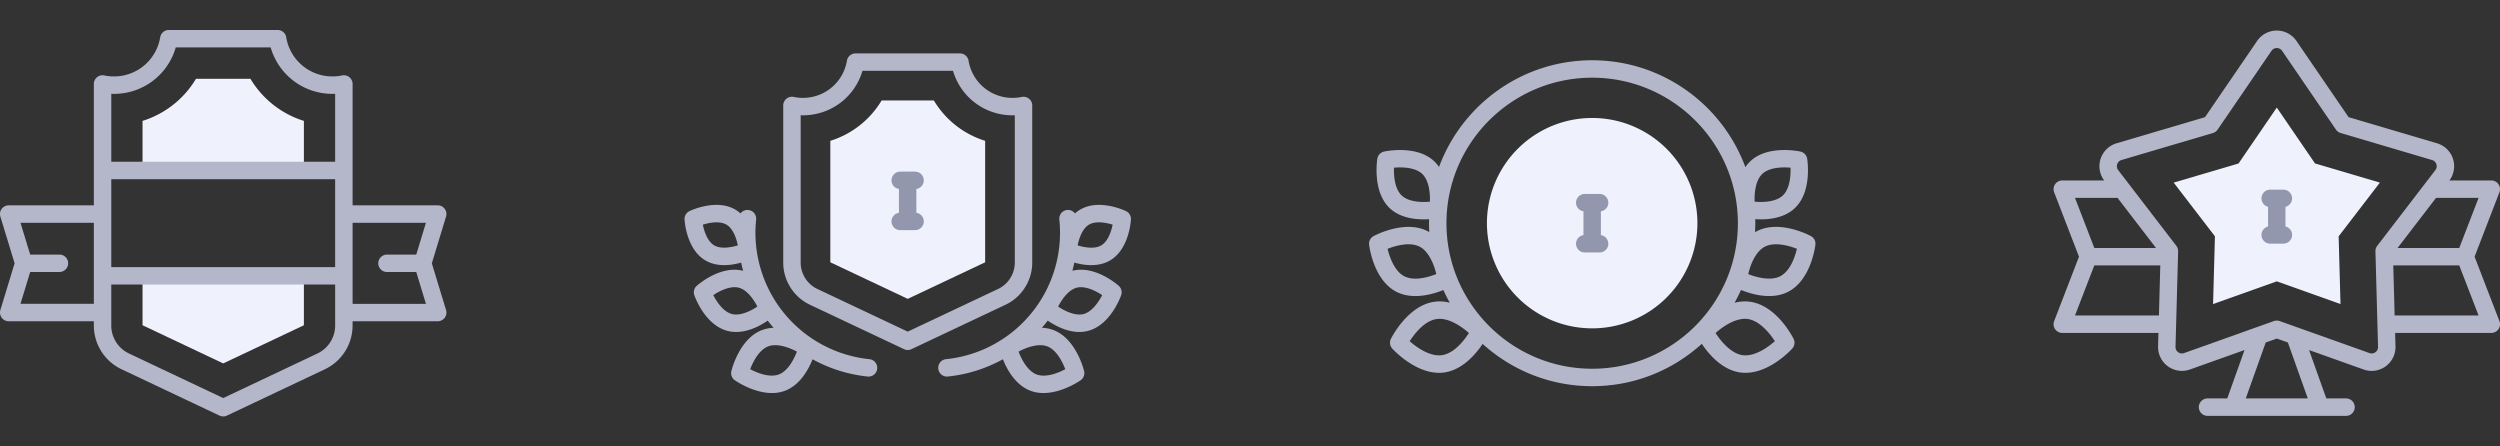 <svg xmlns="http://www.w3.org/2000/svg" xmlns:v="https://vecta.io/nano" width="336" height="60" fill="none"><rect width="100%" height="100%" fill="#333333" stroke="none"/><g clip-path="url(#A)"><g fill="#eff2fc"><path d="M40.843 22.91v-6.662a12.8 12.8 0 0 1-7.184-5.661h-7.317c-1.61 2.699-4.166 4.722-7.184 5.661v6.662h21.685zM19.157 37.074v6.639L30 48.843l10.843-5.13v-6.639H19.157z"></path></g><path d="M58.038 35.387l1.911-6.278a1.17 1.17 0 0 0-1.121-1.513h-11.44v-16.31a1.17 1.17 0 0 0-1.411-1.147c-.422.088-.858.133-1.294.133a6.28 6.28 0 0 1-6.214-5.263 1.17 1.17 0 0 0-1.156-.979H22.687a1.17 1.17 0 0 0-1.156.979 6.28 6.28 0 0 1-6.214 5.263c-.436 0-.871-.045-1.294-.133a1.17 1.17 0 0 0-1.412 1.147v16.31H1.172a1.17 1.17 0 0 0-1.121 1.513l1.912 6.278-1.912 6.278a1.17 1.17 0 0 0 1.121 1.513h11.44v.582a6.51 6.51 0 0 0 3.708 5.861l13.179 6.235a1.17 1.17 0 0 0 1.002 0l13.179-6.235a6.51 6.51 0 0 0 3.707-5.861v-.582h11.44a1.17 1.17 0 0 0 1.121-1.513l-1.911-6.278zM14.956 24.082h30.088v11.82H14.956v-11.82zm.361-11.466c3.902 0 7.25-2.571 8.304-6.242h12.758c1.054 3.671 4.402 6.242 8.304 6.242a8.54 8.54 0 0 0 .361-.008v9.129H14.956v-9.129a8.88 8.88 0 0 0 .361.008zM2.754 40.834l1.302-4.276h3.931a1.17 1.17 0 1 0 0-2.344H4.055L2.754 29.94h9.858v10.895H2.754zm39.925 6.667L30 53.5l-12.678-5.998c-1.437-.68-2.366-2.149-2.366-3.742v-5.515h30.088v5.515c0 1.593-.929 3.062-2.366 3.742zm4.709-6.667V29.94h9.858l-1.302 4.276h-3.931a1.17 1.17 0 1 0 0 2.344h3.931l1.302 4.276h-9.858z" fill="#b4b7c9"></path></g><g clip-path="url(#B)"><g fill="#b4b7c9"><path d="M144.393 35.293c.634.181 1.431.34 2.268.34.851 0 1.743-.165 2.546-.64 2.475-1.465 2.766-5.084 2.791-5.492.029-.479-.237-.928-.672-1.133-.37-.174-3.688-1.655-6.161-.191a4.31 4.31 0 0 0-.69.508 1.17 1.17 0 0 0-2.1.829 17.02 17.02 0 0 1-.336 5.57 17.06 17.06 0 0 1-14.889 13.189 1.17 1.17 0 0 0-1.045 1.286 1.17 1.17 0 0 0 1.164 1.051 1.2 1.2 0 0 0 .122-.006 19.41 19.41 0 0 0 7.399-2.319c.55 1.379 1.688 3.47 3.704 4.231.576.217 1.17.306 1.755.306 2.512 0 4.869-1.632 4.99-1.717a1.17 1.17 0 0 0 .465-1.233c-.042-.178-1.081-4.365-4.129-5.515a4.85 4.85 0 0 0-1.547-.302 18.91 18.91 0 0 0 .788-.964c.934.642 2.529 1.525 4.243 1.525.385 0 .776-.044 1.167-.146 2.949-.767 4.311-4.381 4.456-4.79.161-.453.029-.958-.332-1.275-.327-.286-3.278-2.77-6.223-2.01l.197-.792.069-.312zm3.739 4.372c-.484.942-1.374 2.246-2.497 2.538s-2.531-.404-3.422-.998c.484-.942 1.373-2.246 2.496-2.538s2.532.404 3.423.998zm-1.774-9.471c.886-.524 2.248-.289 3.181-.001-.195.956-.642 2.259-1.526 2.783s-2.247.289-3.18.001c.194-.956.641-2.259 1.525-2.783zm-3.187 19.427c-1.02.543-2.644 1.159-3.849.704s-2.017-1.99-2.424-3.07c1.021-.543 2.644-1.159 3.85-.704s2.017 1.99 2.423 3.07zm-26.321-1.348a17.06 17.06 0 0 1-14.889-13.189c-.419-1.839-.532-3.713-.336-5.57a1.17 1.17 0 0 0-1.042-1.288c-.424-.044-.819.143-1.058.459a4.35 4.35 0 0 0-.689-.508c-2.474-1.464-5.791.017-6.161.191a1.17 1.17 0 0 0-.672 1.133c.025.408.316 4.027 2.791 5.492.803.475 1.695.64 2.546.64.837 0 1.634-.159 2.268-.34l.068.311a19.71 19.71 0 0 0 .198.792c-2.945-.761-5.896 1.724-6.223 2.01a1.17 1.17 0 0 0-.332 1.275c.145.409 1.507 4.023 4.456 4.79a4.6 4.6 0 0 0 1.166.146c1.714 0 3.309-.883 4.243-1.525a18.87 18.87 0 0 0 .788.964 4.86 4.86 0 0 0-1.547.302c-3.048 1.15-4.087 5.337-4.129 5.515a1.17 1.17 0 0 0 .465 1.233c.121.085 2.478 1.717 4.99 1.717a4.94 4.94 0 0 0 1.754-.306c2.017-.761 3.154-2.852 3.705-4.231 2.238 1.237 4.742 2.044 7.399 2.319a1.2 1.2 0 0 0 .122.006 1.17 1.17 0 0 0 1.164-1.051 1.17 1.17 0 0 0-1.045-1.286zm-18.486-6.071c-1.127-.293-2.011-1.585-2.497-2.537.892-.595 2.296-1.292 3.423-.999s2.011 1.585 2.498 2.537c-.892.595-2.296 1.292-3.424.999zm-2.378-9.227c-.884-.524-1.331-1.827-1.526-2.782.926-.285 2.297-.523 3.18 0s1.331 1.827 1.526 2.782c-.925.284-2.297.523-3.18 0zm8.691 17.349c-1.206.455-2.83-.161-3.849-.704.407-1.081 1.218-2.615 2.423-3.07s2.83.162 3.849.704c-.407 1.081-1.218 2.615-2.423 3.07zm34.055-15.026V14.175a1.17 1.17 0 0 0-.432-.909c-.273-.222-.634-.31-.979-.238a6.04 6.04 0 0 1-1.232.127c-2.943 0-5.431-2.103-5.916-4.999a1.17 1.17 0 0 0-1.156-.978h-14.035c-.572 0-1.061.414-1.156.978-.485 2.897-2.973 4.999-5.916 4.999a6.03 6.03 0 0 1-1.231-.127 1.17 1.17 0 0 0-1.412 1.147v21.123c0 2.409 1.408 4.63 3.586 5.658l12.647 5.971a1.17 1.17 0 0 0 1 0l12.647-5.971c2.178-1.028 3.585-3.249 3.585-5.658zM122 44.571l-12.147-5.735a3.93 3.93 0 0 1-2.242-3.538V15.493l.299.005c3.754 0 6.975-2.461 8.004-5.978h12.172a8.31 8.31 0 0 0 8.003 5.978l.3-.005v19.805a3.93 3.93 0 0 1-2.243 3.538L122 44.571z"></path></g><path d="M111.595 35.253V18.927c2.897-.899 5.349-2.837 6.894-5.422h7.021a12.28 12.28 0 0 0 6.894 5.422v16.326L122 40.165l-10.405-4.913z" fill="#eff2fc"></path><path d="M124.158 24.239a1.17 1.17 0 0 0-1.171-1.172h-1.997a1.17 1.17 0 0 0-1.172 1.172 1.17 1.17 0 0 0 .998 1.159v3.199c-.564.084-.998.571-.998 1.159a1.17 1.17 0 0 0 1.172 1.172h1.997a1.17 1.17 0 0 0 1.171-1.172 1.17 1.17 0 0 0-.998-1.159v-3.199a1.17 1.17 0 0 0 .998-1.159z" fill="#9397ad"></path></g><g clip-path="url(#C)"><path d="M213.988 44.13A14.14 14.14 0 0 0 228.133 30a14.14 14.14 0 0 0-28.289 0 14.14 14.14 0 0 0 14.144 14.129z" fill="#eff2fc"></path><path d="M243.385 31.727c-.171-.092-4.21-2.236-7.263-.653l-.239.133.033-1.207-.007-.541.73.024c1.436 0 3.29-.283 4.584-1.508 2.354-2.229 1.69-6.47 1.661-6.649a1.17 1.17 0 0 0-.906-.955c-.178-.039-4.381-.926-6.734 1.302a4.65 4.65 0 0 0-.666.792c-3.082-8.375-11.149-14.366-20.59-14.366-9.432 0-17.493 5.98-20.581 14.344a4.68 4.68 0 0 0-.651-.77c-2.353-2.228-6.556-1.341-6.734-1.302-.469.102-.828.481-.906.955-.029.179-.693 4.42 1.66 6.649 1.295 1.226 3.149 1.508 4.585 1.508.25 0 .487-.009.707-.022l-.007.54a22.48 22.48 0 0 0 .032 1.193 4.64 4.64 0 0 0-.215-.119c-3.053-1.582-7.093.561-7.263.653a1.17 1.17 0 0 0-.607 1.169c.023.192.593 4.727 3.646 6.31.819.424 1.708.581 2.574.581 1.472 0 2.878-.451 3.761-.808a21.77 21.77 0 0 0 .859 1.7c-.66-.161-1.355-.221-2.063-.123-3.584.495-5.755 4.801-5.846 4.984-.213.431-.141.948.181 1.305.128.142 2.985 3.261 6.286 3.261a5.07 5.07 0 0 0 .693-.047c2.461-.34 4.255-2.475 5.167-3.84 3.895 3.53 9.061 5.684 14.722 5.684 5.668 0 10.84-2.159 14.736-5.697.91 1.365 2.708 3.513 5.177 3.853a5.05 5.05 0 0 0 .693.047c3.301 0 6.157-3.12 6.286-3.261.322-.357.393-.874.18-1.305-.091-.183-2.261-4.489-5.846-4.984-.717-.099-1.421-.035-2.09.13a21.74 21.74 0 0 0 .867-1.715c.882.359 2.298.816 3.78.816.866 0 1.756-.157 2.574-.581 3.054-1.583 3.624-6.118 3.646-6.31a1.17 1.17 0 0 0-.606-1.169zm-6.529-8.354c.927-.878 2.648-.938 3.79-.834.044 1.145-.109 2.856-1.034 3.733s-2.649.938-3.791.834c-.043-1.145.109-2.856 1.035-3.733zm-48.468 2.899c-.926-.877-1.078-2.589-1.034-3.733 1.143-.105 2.864-.044 3.79.834s1.078 2.589 1.035 3.733c-1.143.104-2.864.044-3.791-.834zm.345 10.853c-1.271-.659-1.952-2.469-2.243-3.683 1.163-.462 3.037-.947 4.309-.288s1.95 2.464 2.242 3.677c-1.05.418-2.963.99-4.308.293zm5.046 10.611c-1.559.215-3.313-.988-4.316-1.876.649-1.011 1.992-2.756 3.643-2.983 1.557-.215 3.312.988 4.316 1.877-.649 1.011-1.992 2.756-3.643 2.983zm20.209 1.822c-10.798 0-19.583-8.774-19.583-19.558s8.785-19.559 19.583-19.559S233.572 19.215 233.572 30s-8.785 19.559-19.584 19.559zm20.906-6.682c1.56.215 2.924 1.852 3.648 2.979-1.004.89-2.762 2.095-4.321 1.881s-2.924-1.852-3.648-2.979c1.004-.89 2.762-2.096 4.321-1.881zm4.373-5.751c-1.27.658-3.142.175-4.304-.286.262-1.098.894-2.988 2.238-3.685 1.27-.659 3.142-.175 4.304.286-.262 1.098-.895 2.988-2.238 3.685z" fill="#b4b7c9"></path><path d="M216.159 27.241a1.17 1.17 0 0 0-1.172-1.172h-1.997a1.17 1.17 0 0 0-1.172 1.172c0 .588.434 1.075.999 1.159V31.6c-.565.084-.999.571-.999 1.159a1.17 1.17 0 0 0 1.172 1.172h1.997a1.17 1.17 0 0 0 1.172-1.172c0-.588-.434-1.075-.999-1.159V28.4c.565-.084.999-.571.999-1.159z" fill="#9397ad"></path></g><g clip-path="url(#D)"><path d="M297.687 31.761l-5.543-7.218 8.718-2.575L306 14.456l5.138 7.512 8.718 2.575-5.543 7.218.25 9.103L306 37.813l-8.563 3.051.25-9.103z" fill="#eff2fc"></path><path d="M332.584 34.499l3.338-8.653c.139-.36.091-.766-.127-1.085s-.58-.509-.967-.509h-5.626a3.21 3.21 0 0 0-1.665-4.993l-11.887-3.511-7.006-10.243a3.2 3.2 0 0 0-5.288 0l-7.006 10.243-11.886 3.511c-1.014.299-1.814 1.079-2.141 2.085-.322.991-.144 2.074.475 2.908h-5.626a1.17 1.17 0 0 0-.966.509c-.219.319-.267.724-.127 1.085l3.337 8.653-3.337 8.653c-.14.36-.092.766.127 1.085a1.17 1.17 0 0 0 .966.509h12.924l-.05 1.804a3.21 3.21 0 0 0 1.323 2.686 3.2 3.2 0 0 0 2.956.425l7.337-2.614-2.318 6.501h-2.65a1.17 1.17 0 1 0 0 2.344h18.612a1.17 1.17 0 1 0 0-2.344h-2.65l-2.317-6.5 7.336 2.614c.35.125.714.186 1.075.186a3.2 3.2 0 0 0 1.881-.611 3.21 3.21 0 0 0 1.323-2.686l-.05-1.804h12.924a1.17 1.17 0 0 0 .966-.509c.219-.319.267-.724.127-1.085l-3.337-8.653zm-2.06-1.172h-8.29l5.169-6.731h5.717l-2.596 6.731zm-45.927-6.731l5.169 6.731h-8.29l-2.596-6.731h5.717zm-5.717 15.806l2.596-6.731h8.869l-.185 6.731h-11.28zm31.288 11.145h-8.336l2.681-7.516 1.487-.53 1.489.53 2.679 7.516zm9.086-6.208a.85.85 0 0 1-.792.114l-12.069-4.3a1.17 1.17 0 0 0-.786 0l-12.069 4.3a.85.85 0 0 1-.792-.114.86.86 0 0 1-.357-.725l.352-12.83c.008-.269-.078-.532-.241-.746l-7.812-10.172a.86.86 0 0 1-.136-.797c.042-.13.183-.446.575-.562l12.287-3.629c.258-.076.483-.24.635-.462l7.241-10.587c.232-.339.574-.375.71-.375s.478.037.71.375l7.241 10.587c.153.223.377.386.636.462l12.286 3.629c.393.116.533.431.576.562s.114.47-.137.797l-7.811 10.172c-.164.213-.249.477-.242.746l.352 12.83a.86.86 0 0 1-.357.725zm2.586-4.937l-.185-6.731h8.869l2.596 6.731h-11.28z" fill="#b4b7c9"></path><path d="M308.058 26.661a1.17 1.17 0 0 0-1.172-1.172h-1.771a1.17 1.17 0 0 0-1.172 1.172c0 .548.377 1.009.885 1.137v2.639c-.508.128-.885.588-.885 1.137a1.17 1.17 0 0 0 1.172 1.172h1.771a1.17 1.17 0 0 0 1.172-1.172c0-.549-.377-1.009-.886-1.137v-2.639c.509-.128.886-.588.886-1.137z" fill="#9397ad"></path></g><defs><clipPath id="A"><path fill="#fff" d="M0 0h60v60H0z"></path></clipPath><clipPath id="B"><path fill="#fff" transform="translate(92)" d="M0 0h60v60H0z"></path></clipPath><clipPath id="C"><path fill="#fff" transform="translate(184)" d="M0 0h60v60H0z"></path></clipPath><clipPath id="D"><path fill="#fff" transform="translate(276)" d="M0 0h60v60H0z"></path></clipPath></defs></svg>